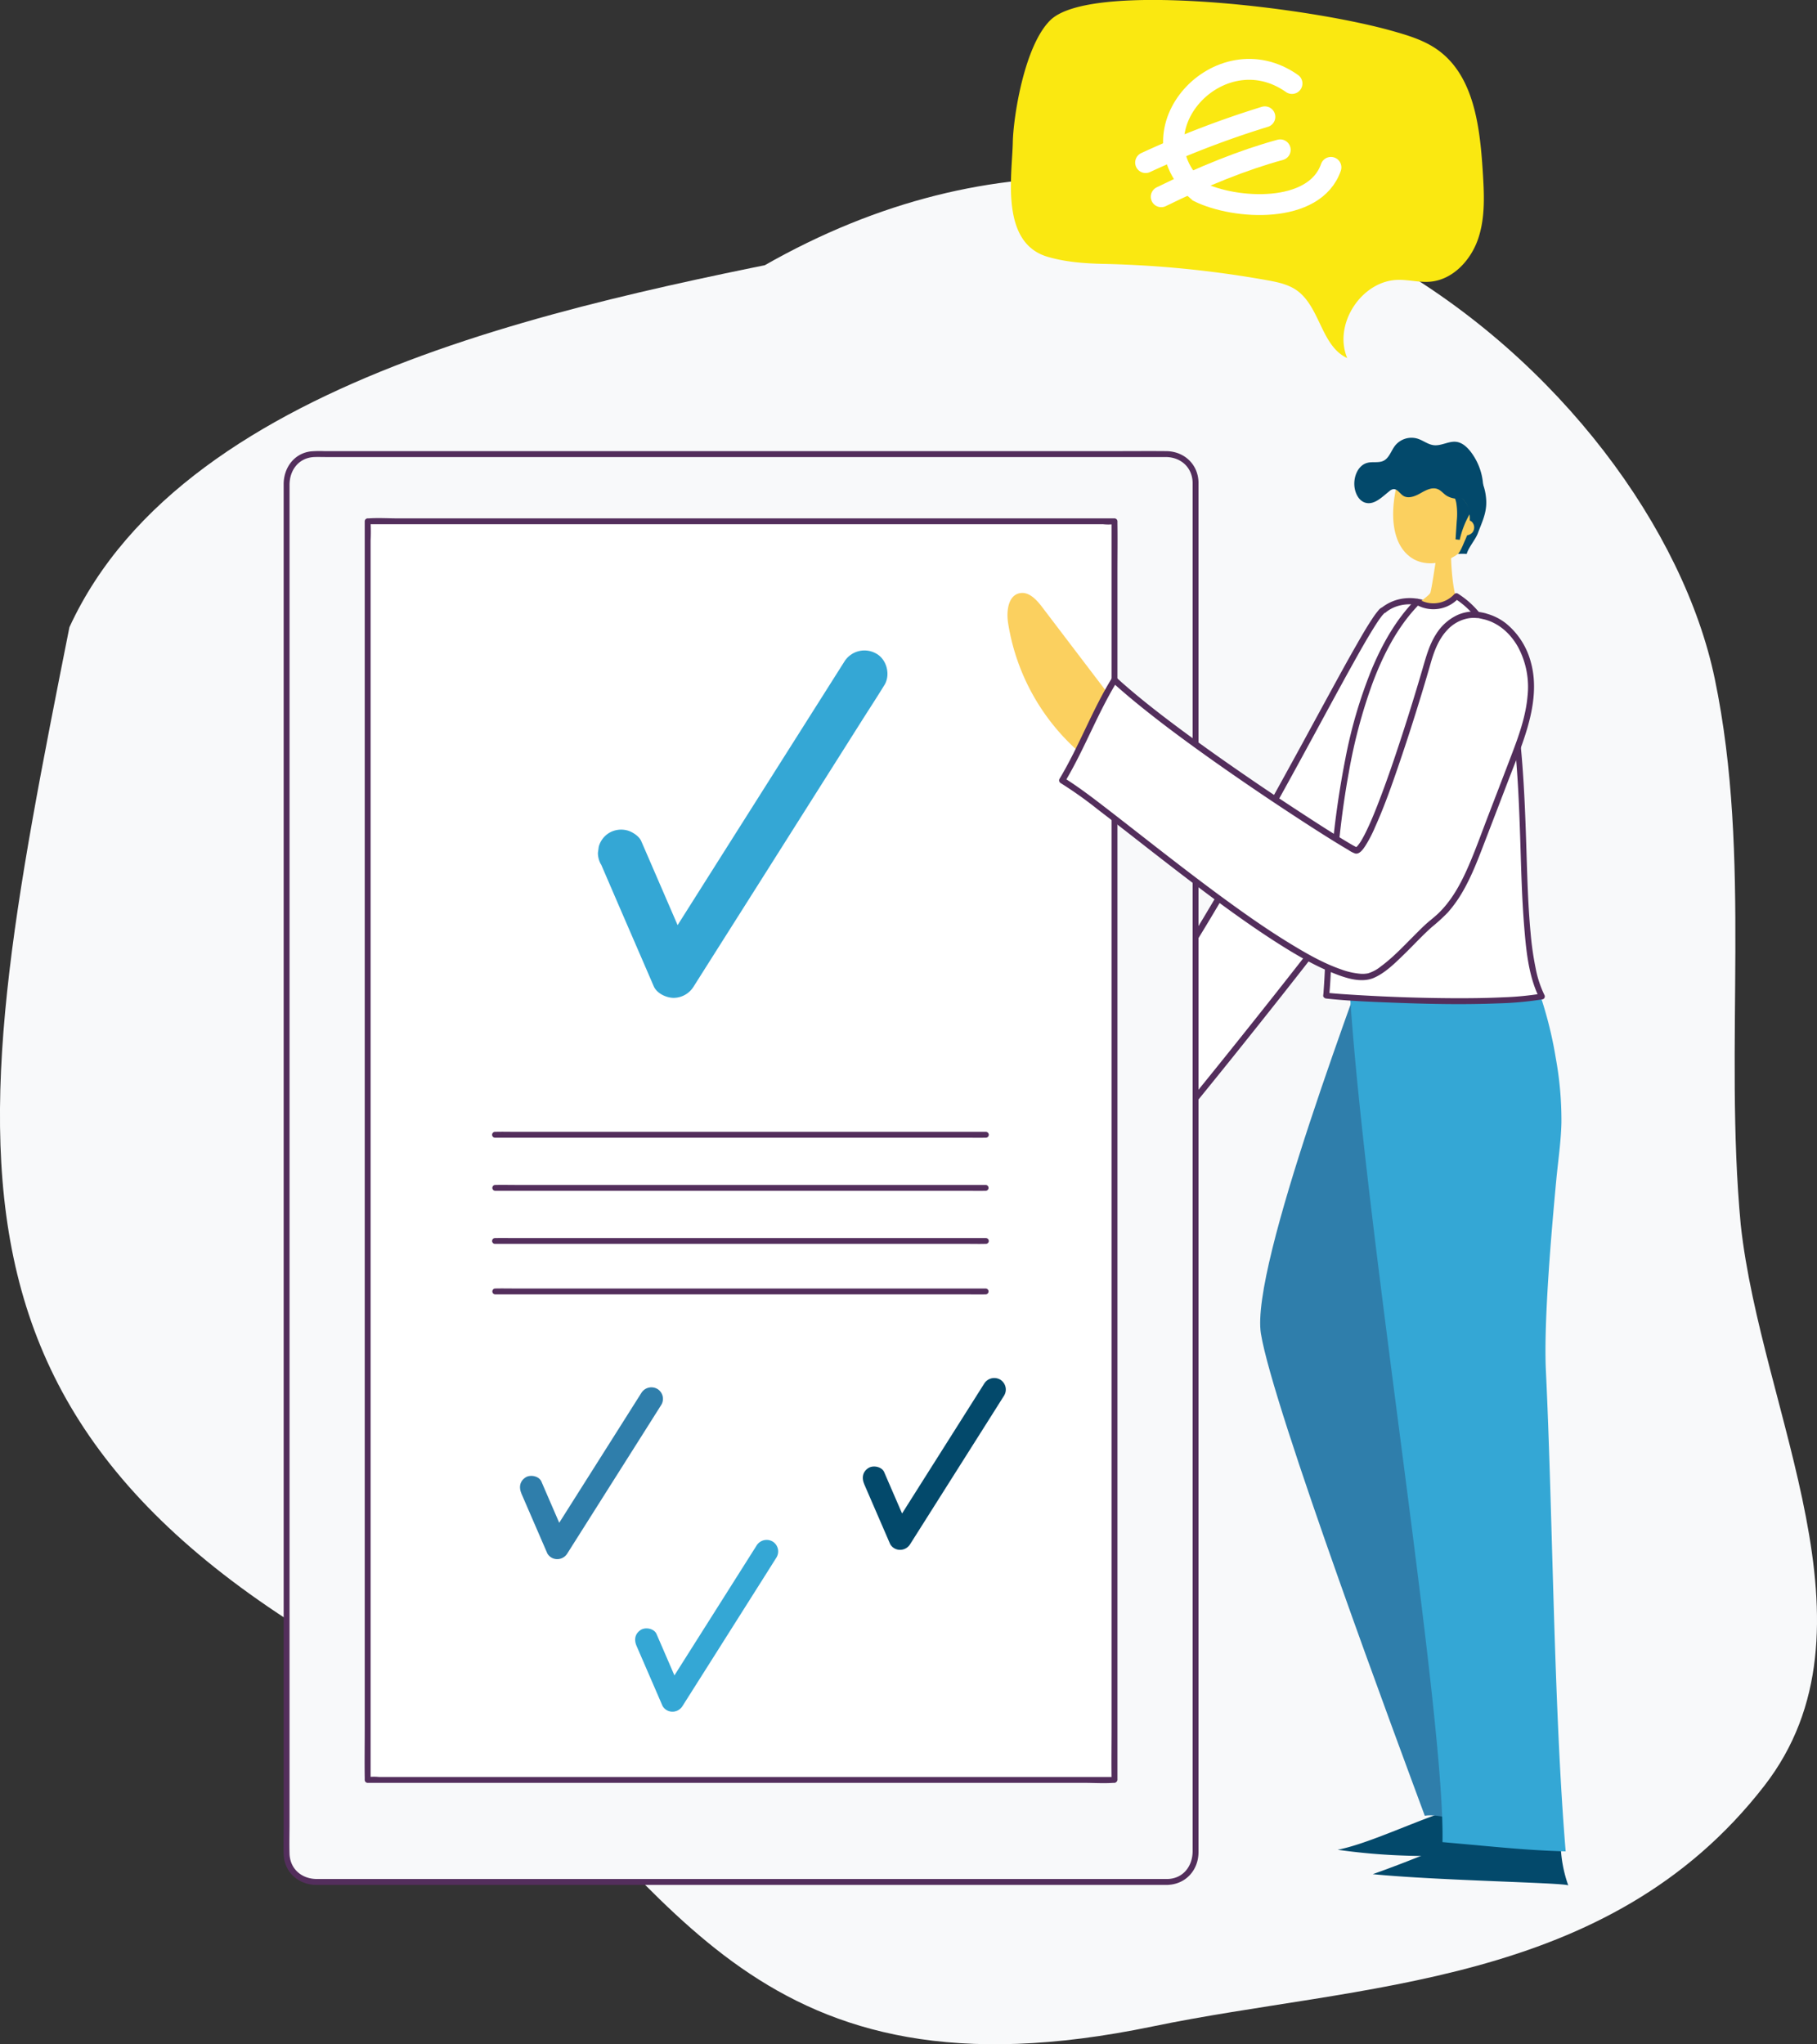 <svg id="Calque_1" data-name="Calque 1" xmlns="http://www.w3.org/2000/svg" viewBox="0 0 782.88 880.7"><rect x="0" y="0" width="782.88" height="880.7" fill="#333333" stroke="none"/><path d="M718.09,613C603.54,635.9,429,666.57,378.24,777c-46.64,234.84-71,359.9,180.3,474,80.1,68.89,115.44,164.3,286.36,128.81,89.23-18.53,196.2-16.74,263.61-103.68,52.53-67.75-1.35-160.57-10.16-241.73-7.33-78.05,4.88-157.9-11.18-235.15C1060.51,671,873.08,505.32,672.75,624" transform="translate(-348.33 -506.78)" style="fill:#f8f9fa"/><path d="M816.79,1044.67c-6.86-2.89-15-4-21.85-6.92a4.84,4.84,0,0,0-5.62.48q-13.53,8.14-26.32,17.42l29.74-4.09a10.07,10.07,0,0,1,4.44,0c1.24.39,8.69,2.62,9.86,3.16,34.09,15.53,29-2.44,35.33-7.67-10.17-1.77-14.23-4.87-24.4-6.64" transform="translate(-348.33 -506.78)" style="fill:#fbd05f"/><path d="M944.59,769.55c-7.62,1.77-81,159.78-136.49,217.68,10,7.28,33.47,18.9,33.47,18.9,1.68-.78,91.22-110.67,118-151,6.81-10.28,13.55-20.78,17.77-32.4s5.79-24.6,2.09-36.39c-2.29-7.3-6.79-14.14-13.41-17.86s-15.49-3.73-21.39,1.09" transform="translate(-348.33 -506.78)" style="fill:#fff"/><path d="M944.23,768.26a4.46,4.46,0,0,0-2.08,1.59,33.29,33.29,0,0,0-2.6,3.55c-2.6,3.9-4.93,8-7.24,12.06-3.44,6-6.79,12.15-10.13,18.25q-6.23,11.41-12.44,22.85-7.17,13.13-14.42,26.21-7.83,14.09-15.87,28Q871.25,895,862.7,909.09q-8.44,13.81-17.35,27.35c-5.55,8.38-11.28,16.66-17.29,24.72-5.34,7.16-10.91,14.17-16.89,20.81-1.32,1.46-2.65,2.9-4,4.32a1.36,1.36,0,0,0,.27,2.1,157.39,157.39,0,0,0,16.46,10q7.35,4.05,14.84,7.83c.79.4,2.25,1.47,3.2,1.22a2.51,2.51,0,0,0,1.09-.82c1.05-1.12,2-2.32,3-3.49,4.39-5.17,8.69-10.42,13-15.67q9.79-12,19.49-24.05,11.61-14.45,23.1-29,11.88-15.06,23.59-30.26c7.06-9.18,14.06-18.4,20.91-27.72,5.71-7.77,11.29-15.62,16.58-23.68,10.5-16,20.59-33.78,20.1-53.57-.22-8.74-2.59-17.67-8-24.67-4.93-6.39-12.48-10.64-20.71-10a19.11,19.11,0,0,0-10.45,4.08c-1.35,1.08.56,3,1.9,1.9,5.45-4.34,13.47-4.26,19.44-1.06,6.17,3.32,10.41,9.47,12.69,16,5.63,16,1,33.39-6.5,47.9-5.36,10.46-12,20.26-18.79,29.86-5.06,7.18-10.28,14.25-15.55,21.28q-9.32,12.43-18.85,24.71-10.08,13-20.3,25.92-9.84,12.45-19.77,24.81-8.61,10.74-17.3,21.41-6.43,7.89-12.93,15.71c-2.16,2.6-4.27,5.3-6.61,7.75-.24.25-.6.43-.17.21h1.35c-8.53-4.23-17-8.69-25.16-13.56-2.83-1.68-5.64-3.41-8.31-5.33l.27,2.1a246.5,246.5,0,0,0,16.67-19.56c6-7.76,11.74-15.74,17.27-23.86,5.94-8.72,11.65-17.59,17.23-26.55q8.67-13.94,16.94-28.12,8.19-14,16.11-28.15,7.49-13.34,14.81-26.75,6.54-12,13-23.93c3.57-6.55,7.13-13.09,10.77-19.6,2.63-4.71,5.29-9.43,8.13-14,.93-1.5,1.88-3,2.91-4.44l.61-.83.1-.12.26-.33c.29-.34.6-.65.92-1s-.27.08.12-.09-.3.07,0,0c1.67-.41,1-3-.72-2.58Z" transform="translate(-348.33 -506.78)" style="fill:#532e5c"/><rect x="123.49" y="195.63" width="391.64" height="615.14" rx="12" style="fill:#f8f9fa"/><path d="M851.46,1316.28H484.87c-6.4,0-11.56-4.18-11.79-10.88-.14-4.39,0-8.81,0-13.2V715.68c0-6.35,3.95-11.75,10.75-12,1.56-.06,3.14,0,4.7,0h338.2c7.94,0,15.88,0,23.82,0,6.4,0,11.43,4.3,11.64,10.93,0,1.39,0,2.8,0,4.2v585.47c0,6.33-3.93,11.77-10.73,12-1.63,0-1.64,2.58,0,2.53,7.8-.28,13.2-6.36,13.26-14,0-1.87,0-3.74,0-5.6V718.06c0-1.2,0-2.4,0-3.6-.23-7.76-6.26-13.25-13.89-13.32s-15.31,0-23,0H488a46.14,46.14,0,0,0-5.88.12c-7.14.92-11.53,7.1-11.57,14,0,5.56,0,11.12,0,16.68v561.45c0,4-.12,8.1,0,12.14.22,7.83,6.37,13.24,14,13.3,2.64,0,5.28,0,7.91,0h359A1.27,1.27,0,0,0,851.46,1316.28Z" transform="translate(-348.33 -506.78)" style="fill:#532e5c"/><rect x="158.42" y="224.58" width="321.78" height="542.24" style="fill:#fff"/><path d="M828.53,1272.33H511.64a21.18,21.18,0,0,0-4.36,0,2.35,2.35,0,0,1-.53,0l1.26,1.27V739.54a67.44,67.44,0,0,0,0-7.25c0-.3,0-.62,0-.93l-1.26,1.27H823.64a21.18,21.18,0,0,0,4.36,0,2.35,2.35,0,0,1,.53,0l-1.27-1.27v520.23c0,7-.11,14.06,0,21.09,0,.3,0,.61,0,.92a1.27,1.27,0,0,0,2.53,0V753.38c0-7,.11-14.07,0-21.09v-.93a1.28,1.28,0,0,0-1.26-1.26H519.79c-4.14,0-8.39-.28-12.51,0h-.53a1.29,1.29,0,0,0-1.27,1.26v520.23c0,7-.11,14.06,0,21.09,0,.3,0,.61,0,.92a1.28,1.28,0,0,0,1.27,1.26H815.49c4.13,0,8.38.29,12.51,0h.53A1.27,1.27,0,0,0,828.53,1272.33Z" transform="translate(-348.33 -506.78)" style="fill:#532e5c"/><path d="M561.62,996.92H764.51c2.75,0,5.5.07,8.24,0h.35a1.26,1.26,0,0,0,0-2.52H570.21c-2.74,0-5.5-.07-8.24,0h-.35a1.26,1.26,0,0,0,0,2.52Z" transform="translate(-348.33 -506.78)" style="fill:#532e5c"/><path d="M561.62,1019.8H764.51c2.75,0,5.5.07,8.24,0h.35a1.27,1.27,0,0,0,0-2.53H570.21c-2.74,0-5.5-.07-8.24,0h-.35a1.27,1.27,0,0,0,0,2.53Z" transform="translate(-348.33 -506.78)" style="fill:#532e5c"/><path d="M561.62,1042.67H764.51c2.75,0,5.5.07,8.24,0h.35a1.26,1.26,0,0,0,0-2.52H570.21c-2.74,0-5.5-.07-8.24,0h-.35a1.26,1.26,0,0,0,0,2.52Z" transform="translate(-348.33 -506.78)" style="fill:#532e5c"/><path d="M561.62,1064.42H764.51c2.75,0,5.5.07,8.24,0h.35a1.27,1.27,0,0,0,0-2.53H570.21c-2.74,0-5.5-.06-8.24,0h-.35a1.27,1.27,0,0,0,0,2.53Z" transform="translate(-348.33 -506.78)" style="fill:#532e5c"/><path d="M784.71,568c.21-10.6,4.91-41.52,16.19-52.54,17.12-16.72,108.76-6,146.42,4.4,7.14,2,14.42,4.08,20.44,8.39,15.59,11.14,18.18,32.87,19.41,52,.62,9.82,1.21,19.92-1.91,29.25s-10.91,17.79-20.7,18.64c-4.55.4-9.08-.84-13.64-.8-15.86.15-28.28,19.09-22.12,33.7-11.23-5.13-11.64-22-21.73-29.16-3.77-2.66-8.45-3.6-13-4.41a456.25,456.25,0,0,0-70.07-7c-8.13-.18-16.28-.74-24.09-3C779.08,611.56,784.44,582.18,784.71,568Z" transform="translate(-348.33 -506.78)" style="fill:#fae811"/><path d="M607.34,879.23,615,897l12.19,28.16,2.81,6.51c1.35,3.12,5.44,5,8.64,5a10.19,10.19,0,0,0,8.63-5l8.18-12.93,19.63-31,23.67-37.42,20.46-32.35c3.32-5.26,6.74-10.46,10-15.77l.14-.22c2.8-4.43,1.07-11.22-3.59-13.68a10.21,10.21,0,0,0-13.68,3.59l-8.18,12.93-19.63,31L660.6,873.22l-20.46,32.35c-3.32,5.25-6.74,10.45-10,15.76l-.14.22H647.3l-7.68-17.75-12.19-28.17-2.82-6.5c-.92-2.14-3.84-4-6-4.59a10.23,10.23,0,0,0-7.71,1,10.07,10.07,0,0,0-4.59,6l-.36,2.66a9.94,9.94,0,0,0,1.36,5.05Z" transform="translate(-348.33 -506.78)" style="fill:#34a7d5"/><path d="M981.38,1284.39c-15.58,3-41.11,16.27-56.69,19.29a265.84,265.84,0,0,0,29,2.52c12.54.46,17.83-.29,30.37.17l6.6-14.65c.38-.84.65-2.08-.15-2.5a1.79,1.79,0,0,0-.89-.12c-8.13.38-.07-5.09-8.2-4.71" transform="translate(-348.33 -506.78)" style="fill:#03496b"/><path d="M983.92,1296.2c-13.13,6.24-30.43,13.16-44.11,18,28.3,2.79,82.52,3.64,84.23,4.84a56.66,56.66,0,0,1-3.24-16.62c-14.07-.19-22.81-6-36.88-6.18" transform="translate(-348.33 -506.78)" style="fill:#03496b"/><path d="M982.25,712.19c1.88-6.36-5.82-10.36-12.33-11.59s-10.87-.65-14.86,4.64-5.62,12-6.26,18.61c-.79,8.3.4,17.83,7.08,22.82,8.06,6,20.66,1.7,25.92-6.88s3.54-18,.45-27.6" transform="translate(-348.33 -506.78)" style="fill:#fbd05f"/><path d="M967.66,745.13c-1,4.13-2,12.76-3,16.89-.34,1.34-6.34,5.22-7.23,6.13-7.92,8.11-5.44,19.08-9.84,29.81,17.41,2.75,16.34-6.33,34-5.73a236.28,236.28,0,0,0-6.06-28.47c-1.74-6.29-2-16.75-2-16.75-.25-.65-.7-1.43-1.39-1.34s-.22,1.51.2,1" transform="translate(-348.33 -506.78)" style="fill:#fbd05f"/><path d="M977.36,731a4.2,4.2,0,0,1,5.54-1.91,4.86,4.86,0,0,1,2.31,5.57,5.38,5.38,0,0,1-7.46,3" transform="translate(-348.33 -506.78)" style="fill:#fbd05f"/><path d="M982.86,708.48c3.78,3.6,5.64,8.9,5.84,14.11s-1.82,9.11-3.65,14c-.94,2.53-4.11,6.21-4.76,8.84a26.21,26.21,0,0,0-3.76,0c1.17-1.24,2.18-4,3.11-6.07a20.71,20.71,0,0,0,1.52-13.16c-1.07-4.37-7-8.61-11.2-10.17,2.81-2.51,9.13-4,12.82-4.74" transform="translate(-348.33 -506.78)" style="fill:#03496b"/><path d="M977.91,732.28a3.08,3.08,0,0,1,4.5-.78,3.46,3.46,0,0,1,.32,4.69A3.92,3.92,0,0,1,978,737" transform="translate(-348.33 -506.78)" style="fill:#fbd05f"/><path d="M972,717.26a9.91,9.91,0,0,1,3.82,6.37,29.65,29.65,0,0,1,.17,7.59l-.51,7.92,1.79.21a39.33,39.33,0,0,1,4.09-10.73,2.9,2.9,0,0,0,.46-1.19,2.67,2.67,0,0,0-.28-1.2,16.83,16.83,0,0,0-9.58-9.11" transform="translate(-348.33 -506.78)" style="fill:#03496b"/><path d="M945.44,897.18c-10.84,31.51-58.48,155.21-53.83,184.14,5.13,31.9,60.24,179.61,70.61,207.71,11.72-2.06,43.3,14.81,55,4.87-6.47-13.87-14.3-112.2-20.77-126.07-8.23-17.63-16.47-35.3-23.08-53.65-5-14-9.14-28.58-8.84-43.5.16-7.7,1.5-15.33,2.62-23,2.88-19.48,4.42-39.14,5.77-58.79.68-9.9,1.3-20-.77-29.65-4.37-20.45-17.3-60.33-37.39-63.53" transform="translate(-348.33 -506.78)" style="fill:#2f7eab"/><path d="M994.29,892.64c10.69,24.31,20,43.42,24.33,69.75a149.41,149.41,0,0,1,2.47,28.07c-.19,8.1-1.39,16.13-2.17,24.18-2,21.26-5.54,61.35-4.52,82.66,3,62.42,3.34,144.83,8.52,207.09-17.28-.55-25.95-1.57-53.08-4,1.41-67.25-50.22-363.08-39.38-413.08.22-1,2.23-9.4,0,0-7.19,30.3-.41,1.44-.41,1.44" transform="translate(-348.33 -506.78)" style="fill:#34a7d5"/><path d="M959,766.08c-39.5,40.12-36.89,145.35-39.28,169.61,12.5,1.37,70.49,4.39,92.94.38-16.51-31.58,5-146.48-36.82-172.47A13.51,13.51,0,0,1,959,766.08" transform="translate(-348.33 -506.78)" style="fill:#fff"/><path d="M958.15,765.18c-8.37,8.53-14.29,19.13-18.86,30.08A203.39,203.39,0,0,0,928,833.65a394.12,394.12,0,0,0-5.76,40.18c-1.14,11.86-1.88,23.75-2.43,35.65-.38,8.09-.57,16.21-1.19,24.29,0,.64-.11,1.28-.17,1.92s.65,1.2,1.27,1.27c10.18,1.11,20.47,1.46,30.7,1.85,14.43.54,28.91.82,43.35.24A143.76,143.76,0,0,0,1013,937.3a1.28,1.28,0,0,0,.76-1.87A46,46,0,0,1,1010,924a131.7,131.7,0,0,1-2.19-15.32c-1.19-12.73-1.46-25.53-1.88-38.3-.45-14-1-27.93-2.33-41.84-1.26-12.77-3.15-25.68-7.32-37.86-3.35-9.81-8.39-19.56-16.72-26-1-.77-2-1.48-3.06-2.15a1.28,1.28,0,0,0-1.54.2A12.27,12.27,0,0,1,959.69,765c-1.4-.85-2.68,1.35-1.29,2.2a14.82,14.82,0,0,0,18.37-2.68l-1.54.2c8.67,5.42,14.1,14.58,17.64,23.95,4.45,11.75,6.52,24.33,7.88,36.77,1.52,13.83,2.08,27.75,2.55,41.64.43,12.88.69,25.78,1.73,38.63.77,9.5,1.67,19.58,5.38,28.46.37.87.75,1.73,1.19,2.56l.76-1.86a130.61,130.61,0,0,1-16.52,1.57c-7,.33-14.07.41-21.11.38q-20.54-.1-41.05-1.33c-4.64-.28-9.29-.55-13.92-1.05l1.27,1.27c.72-7.37.85-14.81,1.18-22.21.5-11.42,1.13-22.84,2.12-34.24,1.14-13.25,2.73-26.47,5.13-39.56a225.82,225.82,0,0,1,10.25-38.61c4.17-11.14,9.64-22.11,17.49-31.13.89-1,1.8-2,2.74-3,1.15-1.17-.65-3-1.79-1.8Z" transform="translate(-348.33 -506.78)" style="fill:#532e5c"/><path d="M987.4,717.08A26.19,26.19,0,0,0,982,701.4c-1.55-2-3.6-3.91-6.13-4.26-3.3-.45-6.5,1.83-9.81,1.43-2.5-.3-4.57-2.07-7-2.82a9.07,9.07,0,0,0-9.63,3c-1.72,2.2-2.52,5.33-5,6.55-2.06,1-4.55.31-6.78.83-4.32,1-6.33,6.31-5.68,10.7.42,2.79,1.93,5.73,4.63,6.52,3.87,1.13,7.26-2.52,10.41-5a3.35,3.35,0,0,1,1.59-.83c1.74-.25,2.79,1.82,4.25,2.79,2.19,1.47,5.14.31,7.44-1s5-2.79,7.43-1.84c1.51.58,2.55,2,3.9,2.87a9.42,9.42,0,0,0,8,.74,27.72,27.72,0,0,0,7.23-4" transform="translate(-348.33 -506.78)" style="fill:#03496b"/><path d="M831.52,813.22q-17.12-22.49-34.24-45c-2.4-3.16-5.72-6.69-9.61-5.88-5,1-5.76,7.76-5,12.77A93.17,93.17,0,0,0,821,836.85l11.28-20.67" transform="translate(-348.33 -506.78)" style="fill:#fbd05f"/><path d="M988.19,772.33c11.75,2.87,19,15.47,19.73,27.55s-3.71,23.81-8,35.1L986.12,870.8c-4.7,12.23-9.85,25.09-20.23,33.09-6.11,4.71-20.48,22.16-28.07,23.55-25.3,4.63-109.74-71.38-131.88-84.48,10.15-16.82,12.06-26.32,22.5-43.27,29.29,26.92,102.6,73.68,104.25,73.44,6.26-.94,24.22-57.93,31.12-82.2,6.51-22.91,22-19.13,22-19.13Z" transform="translate(-348.33 -506.78)" style="fill:#fff"/><path d="M987.83,773.62c6.48,1.64,11.5,6.34,14.67,12.1a36.31,36.31,0,0,1,4,20.86c-.76,8.87-3.83,17.39-7,25.65-3.34,8.79-6.74,17.57-10.11,26.35-3,7.79-5.78,15.7-9.22,23.3-3.07,6.76-6.83,13.36-12.25,18.52-1.89,1.79-4,3.32-5.88,5.1s-3.85,3.79-5.76,5.7c-4.11,4.14-8.23,8.43-12.95,11.89a16.09,16.09,0,0,1-5.52,3,11.58,11.58,0,0,1-3.32.2,31.42,31.42,0,0,1-8.29-1.87c-7.81-2.71-15.12-6.93-22.15-11.23-9-5.49-17.62-11.5-26.13-17.68-9-6.52-17.84-13.27-26.64-20.08-8-6.18-15.92-12.43-23.91-18.61-5.8-4.48-11.6-9-17.71-13.07-1-.66-2-1.31-3-1.92l.48,1.83c8.4-14,14-29.37,22.5-43.27l-2.11.27c7,6.37,14.37,12.23,21.87,18,8.78,6.7,17.75,13.15,26.8,19.48q13.07,9.12,26.37,17.89c6.76,4.45,13.55,8.86,20.43,13.13,2.08,1.28,4.17,2.56,6.28,3.78a11.55,11.55,0,0,0,3,1.55c1.87.38,3.4-1.91,4.27-3.21a54.69,54.69,0,0,0,4.25-8.18c4-8.86,7.2-18,10.34-27.21,3.48-10.17,6.75-20.43,9.88-30.72q1.92-6.33,3.74-12.68c1.5-5.24,3.47-10.51,7.34-14.5a16.26,16.26,0,0,1,8.55-4.76,13.91,13.91,0,0,1,3.11-.25l1.15.08c.39,0-.28,0,.11,0l.28,0c.84.17,1.68.37,2.52.56,1.68.37,2.4-2.21.72-2.59a26.06,26.06,0,0,0-4.63-.79,17.48,17.48,0,0,0-7.67,1.52,21.5,21.5,0,0,0-9.12,8.17c-2.92,4.51-4.31,9.66-5.8,14.76q-4.19,14.38-8.83,28.63c-3.28,10.07-6.68,20.11-10.53,30-1.47,3.77-3,7.52-4.76,11.17-.66,1.38-1.36,2.74-2.13,4.07a17.9,17.9,0,0,1-1.73,2.52l-.39.41-.19.17c-.24.22.13-.09,0,0s-.24.12-.34.2c.16-.12.25,0,.1-.05s.1,0,.18,0c.63,0-.12-.14.32.06-.19-.08-.39-.18-.58-.28-1.58-.81-3.1-1.75-4.63-2.67-6.09-3.67-12.07-7.53-18-11.4q-12.75-8.29-25.27-16.91c-9.13-6.28-18.18-12.68-27.09-19.28-8-5.93-15.88-12-23.42-18.49q-2.33-2-4.59-4.08a1.36,1.36,0,0,0-2.1.27c-8.54,13.9-14.1,29.31-22.5,43.28a1.35,1.35,0,0,0,.48,1.83,170.64,170.64,0,0,1,16.1,11.44c7.86,6,15.61,12.1,23.4,18.17,8.94,6.95,17.92,13.87,27,20.6,8.83,6.51,17.78,12.87,27,18.75,7.57,4.81,15.38,9.43,23.72,12.8,5.35,2.16,12.28,4.59,17.91,2.08,4.92-2.2,9.08-6.41,12.9-10.1,4-3.89,7.81-8.07,12-11.79a76.89,76.89,0,0,0,6.86-6.28,54.81,54.81,0,0,0,6.49-9.16c3.92-6.83,6.69-14.24,9.5-21.57q5.19-13.48,10.36-27c3.29-8.55,6.88-17.09,9-26,1.87-7.84,2.56-16.15.36-24a32.11,32.11,0,0,0-10.74-16.75,23.65,23.65,0,0,0-8.66-4.27A1.34,1.34,0,0,0,987.83,773.62Z" transform="translate(-348.33 -506.78)" style="fill:#532e5c"/><path d="M572.94,1150.12l9.81,22.66,1.4,3.23a4.88,4.88,0,0,0,4.31,2.47,5.1,5.1,0,0,0,4.32-2.47l13.75-21.74,21.76-34.4,5-7.92a5,5,0,0,0-1.8-6.84,5.1,5.1,0,0,0-6.84,1.79l-13.75,21.74L589.16,1163l-5,7.92h8.63L583,1148.3l-1.39-3.23c-1.05-2.41-4.76-3.13-6.84-1.79-2.5,1.61-2.91,4.26-1.8,6.84Z" transform="translate(-348.33 -506.78)" style="fill:#2f7eab"/><path d="M622.59,1215.84l9.81,22.66,1.39,3.22a4.91,4.91,0,0,0,4.32,2.48,5.1,5.1,0,0,0,4.32-2.48L656.18,1220l21.75-34.39,5-7.93a5,5,0,0,0-1.79-6.84,5.1,5.1,0,0,0-6.84,1.8l-13.75,21.74-21.76,34.39-5,7.93h8.64L632.62,1214l-1.4-3.22c-1-2.41-4.76-3.13-6.84-1.79-2.5,1.61-2.91,4.26-1.79,6.84Z" transform="translate(-348.33 -506.78)" style="fill:#34a7d5"/><path d="M720.66,1146.11l9.81,22.66,1.4,3.23a4.88,4.88,0,0,0,4.31,2.47,5.1,5.1,0,0,0,4.32-2.47l13.75-21.74,21.76-34.4,5-7.92a5,5,0,0,0-1.8-6.84,5.1,5.1,0,0,0-6.84,1.79l-13.75,21.74L736.88,1159l-5,7.92h8.63l-9.81-22.66-1.39-3.23c-1-2.4-4.76-3.13-6.84-1.79-2.5,1.61-2.91,4.26-1.8,6.84Z" transform="translate(-348.33 -506.78)" style="fill:#03496b"/><path d="M905,542.75c-31.17-22-70.36,20.7-40.22,46.66,15.74,7.78,50,9.76,57-10.52" transform="translate(-348.33 -506.78)" style="fill:none;stroke:#fff;stroke-linecap:round;stroke-miterlimit:10;stroke-width:9px"/><path d="M841.94,576.82a406,406,0,0,1,51.37-19.71" transform="translate(-348.33 -506.78)" style="fill:none;stroke:#fff;stroke-linecap:round;stroke-miterlimit:10;stroke-width:9px"/><path d="M848.66,591.54c18-8.84,35.36-15.87,51.27-20.21" transform="translate(-348.33 -506.78)" style="fill:none;stroke:#fff;stroke-linecap:round;stroke-miterlimit:10;stroke-width:9px"/></svg>